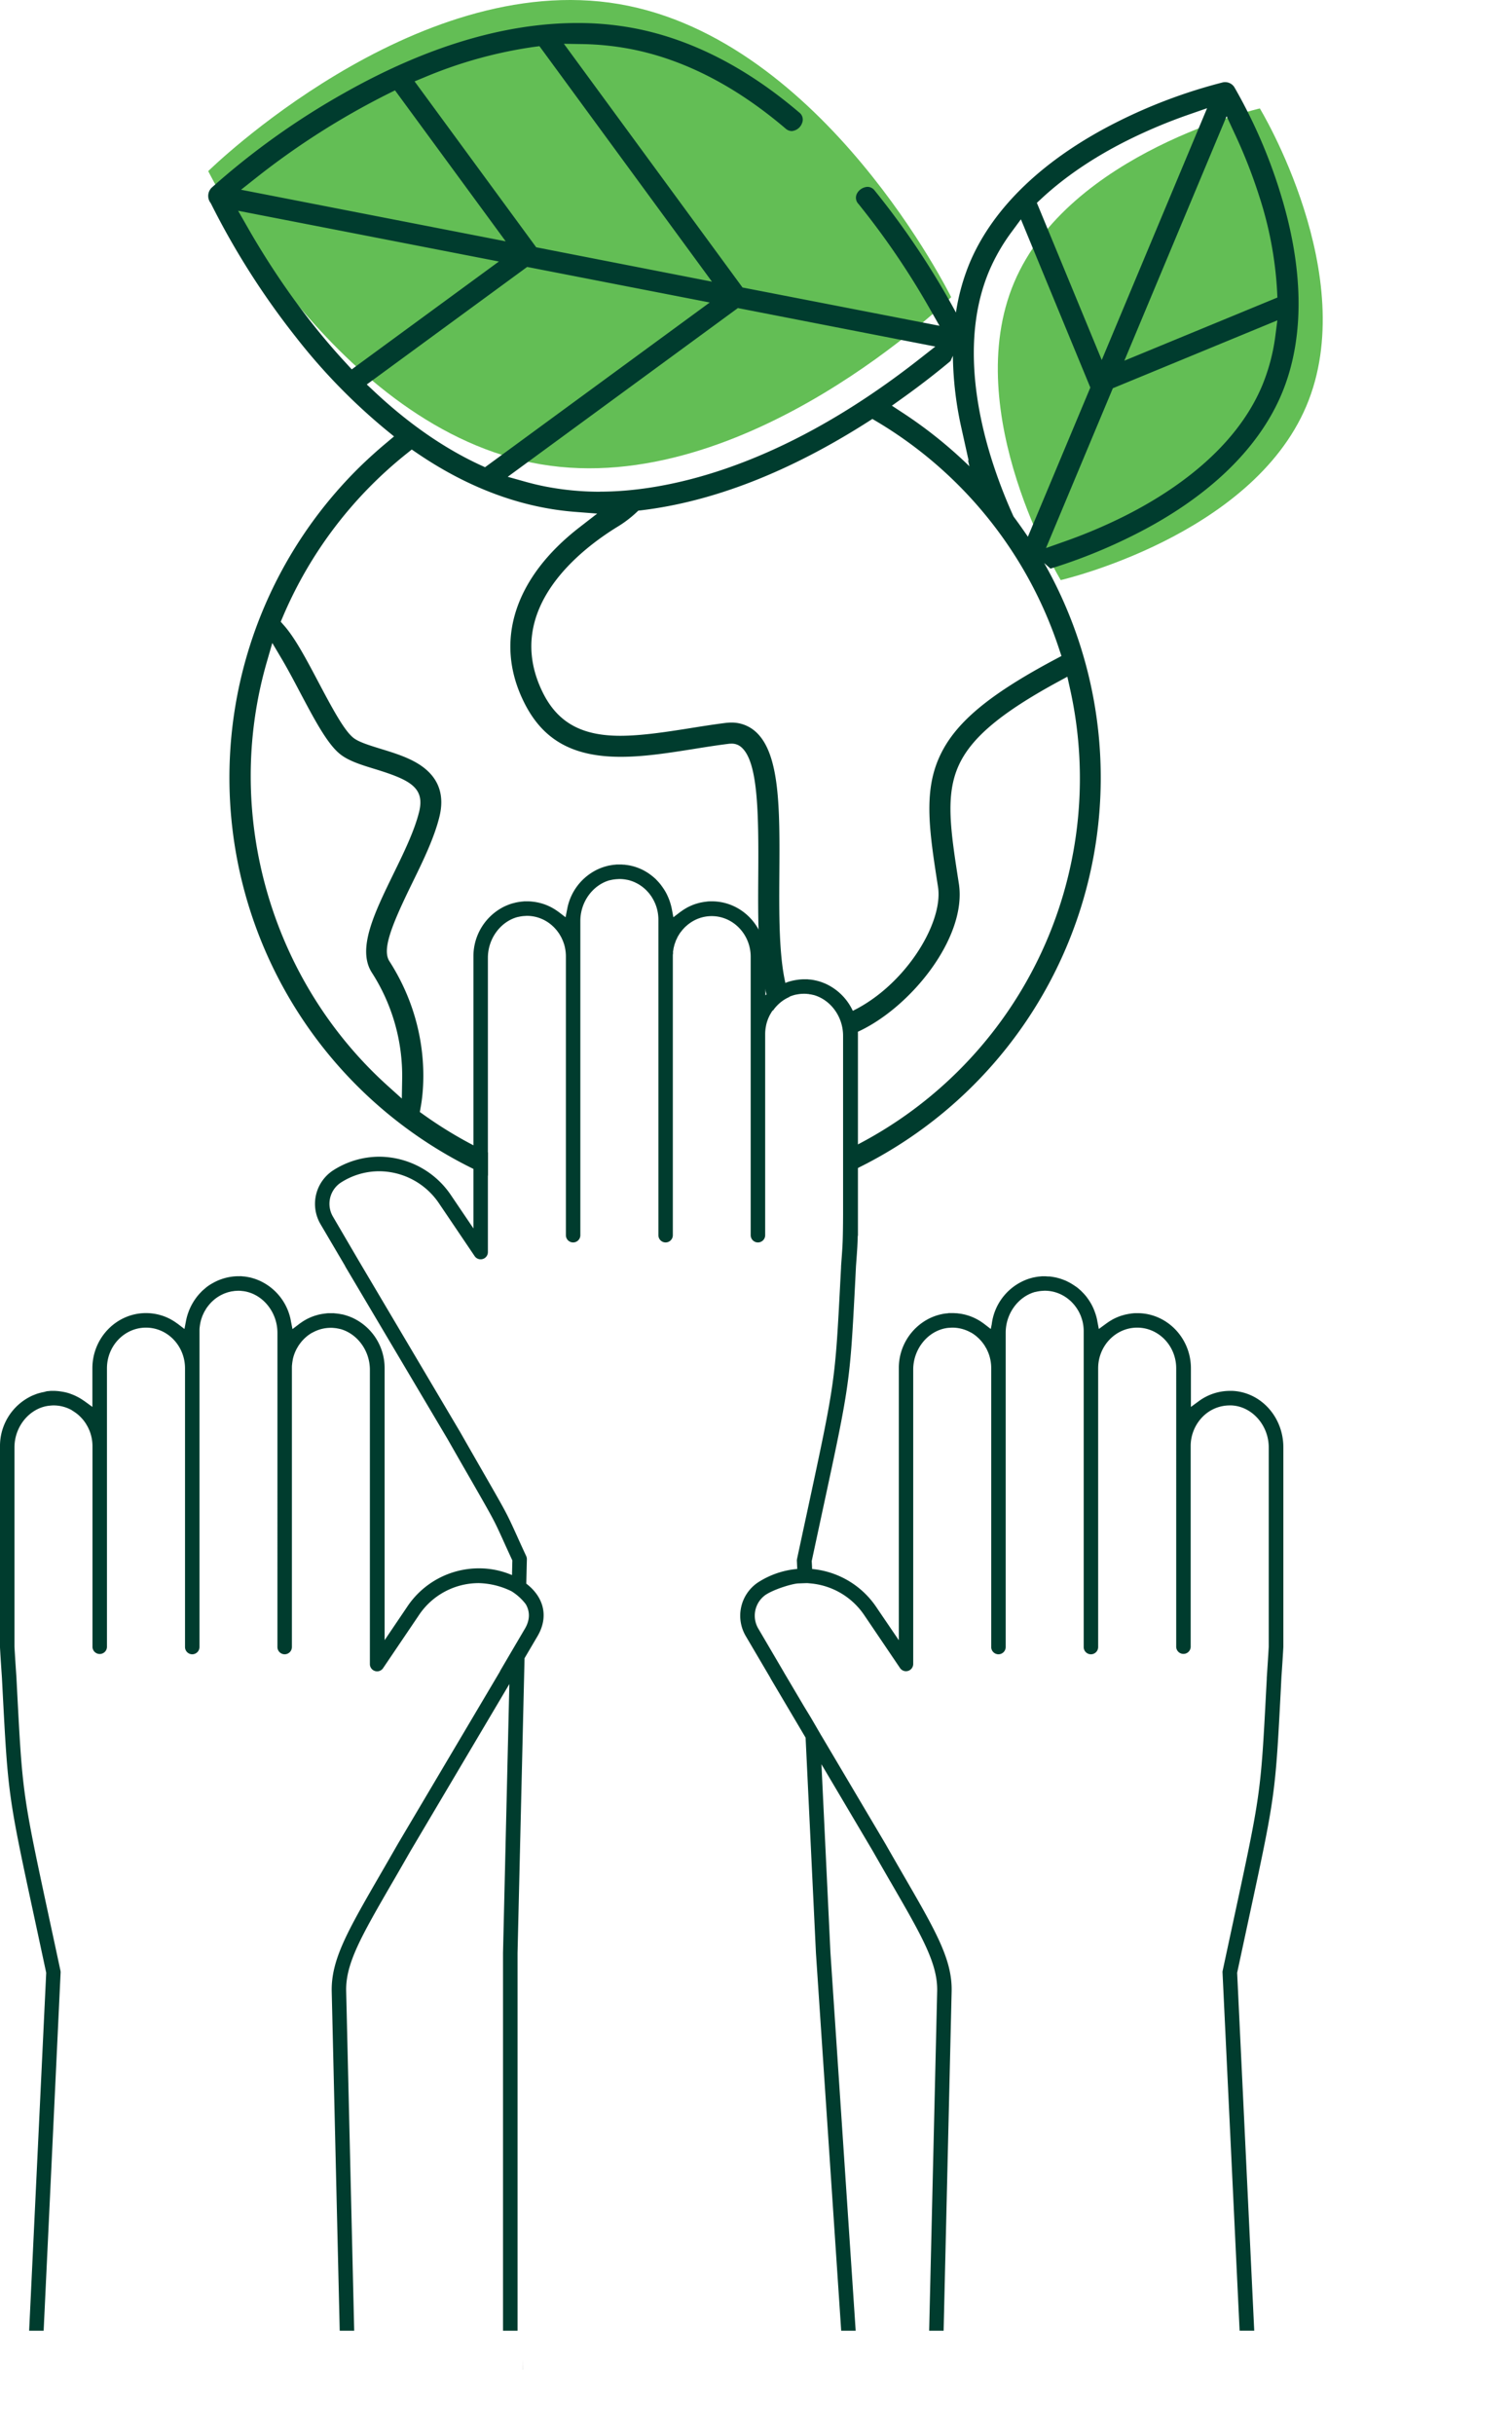 <svg xmlns="http://www.w3.org/2000/svg" viewBox="0 0 648.57 1044"><defs><style>.cls-1{fill:#63be55;}.cls-2{fill:#003c2e;}.cls-3{fill:#1d1d1d;}</style></defs><title>Element 6</title><g id="Ebene_2" data-name="Ebene 2"><g id="Ebene_1-2" data-name="Ebene 1"><path class="cls-1" d="M231.91,199.13C143.91,184.19,89.32,73.39,89.32,73.39S177.41-13.2,265.41,1.73,408,127.46,408,127.46s-88.08,86.59-176.08,71.67"/><path class="cls-1" d="M435,121.18c23.61-55.86,105.41-74.67,105.41-74.67S584,118.28,560.36,174.14,455,248.8,455,248.8,411.44,177.05,435,121.18"/><path class="cls-2" d="M482.29,154.7,526.15,49.85l3.55,7.65a222,222,0,0,1,10.49,26.8,159.48,159.48,0,0,1,7.63,40.7l.12,2.61Zm64.81-10.94a84.06,84.06,0,0,1-5.77,21.81c-11.62,27.48-38.54,45.53-59.08,55.83a221.35,221.35,0,0,1-25.66,10.86l-7.91,2.8,28.67-68.54,70.57-29.12ZM440.91,230.2q-3-4.42-6.16-8.69a219.86,219.86,0,0,1-9.27-24.1c-6.94-21.91-12.76-53.79-1.15-81.27A82.2,82.2,0,0,1,434,99.38l3.92-5.32,29.78,72.16Zm5.74-144.95c10-9.31,22.32-17.69,36.76-24.94A223.63,223.63,0,0,1,509.9,49.15l7.88-2.74-45.19,108L444.76,87ZM387.14,177l-4.56-3,4.43-3.17c9.09-6.49,16.19-12.2,20.73-16,.31-.76.67-1.5,1-2.24a149.67,149.67,0,0,0,3.69,31.15l3.09,13.92-.32-.36c.22.91.42,1.8.63,2.69a191.24,191.24,0,0,0-28.7-23M257.42,210.9a121.66,121.66,0,0,1-23.35-2.21c-2.9-.56-5.9-1.28-8.92-2.13l-7.36-2.06,98.72-72.37,84.7,16.51-6.38,5c-63.22,49.8-113.23,57.23-137.41,57.23m-51.36-11.39c-15.49-7.16-30.79-17.76-45.45-31.51l-3.28-3.07,68.79-50.41,78.32,15.25-96.38,70.65ZM148.67,156c-19.53-21-33.91-43.48-42.53-58.6l-4-7L214,112.16l-63.12,46.26ZM109.75,76.35a327.81,327.81,0,0,1,56.89-36.21l2.8-1.39,47.48,64.76L103.4,81.38Zm72.47-43.26a189.9,189.9,0,0,1,47-13l2.18-.28,74,101L230,106.06,177.83,34.9Zm-61,250.14c2.43,4.17,5,9,7.33,13.44,6,11.3,11.58,22,17.06,26.55,3.7,3.1,9.29,4.81,15.21,6.62,14.79,4.56,21.48,7.83,19,18.2-2,8.24-6.66,17.78-11.17,27-8,16.45-15.63,32-9.15,42.1A81.81,81.81,0,0,1,172.5,463l-.14,8.17-6.07-5.47c-50.23-45.29-70.6-116.56-51.9-181.57l2.41-8.36Zm427.5-202a221.86,221.86,0,0,0-19.25-43.84,4.69,4.69,0,0,0-4-2.16,4,4,0,0,0-.93.1A224.46,224.46,0,0,0,479.7,52.05c-31.58,15.78-53.61,36.72-63.7,60.57a91,91,0,0,0-5.95,21.43,339.58,339.58,0,0,0-34.82-52.27,3.9,3.9,0,0,0-3.1-1.64,5.48,5.48,0,0,0-4.6,3,3.82,3.82,0,0,0,.68,4.3A335.1,335.1,0,0,1,399,132.73l4,7L318.5,123.31,241.88,18.78l7.47.12a120.46,120.46,0,0,1,21.47,2.19c22.56,4.42,44.8,15.86,66.09,34a4.18,4.18,0,0,0,2.71,1.13,5.19,5.19,0,0,0,4.44-3.47,3.81,3.81,0,0,0-1.28-4.54c-22.5-19.18-46.13-31.28-70.23-36a129.49,129.49,0,0,0-24.79-2.34c-31.19,0-64.85,10.1-100.07,30A322.94,322.94,0,0,0,90.75,80.53a5,5,0,0,0-.56,6.33l.22.3.17.33a332.29,332.29,0,0,0,36.55,57.36,254.26,254.26,0,0,0,38.4,39.48l3.49,2.85-3.45,2.9c-3.86,3.23-7.55,6.57-11,9.92a186.85,186.85,0,0,0,54.72,304.25V494.3a178.18,178.18,0,0,1-27.29-16l-1.92-1.37.42-2.33c1.36-7.57,4.42-34.45-13.47-62.34-3.17-4.93.77-15.07,9.66-33.25,4.72-9.65,9.6-19.64,11.83-28.84,2.12-8.76-.13-15.79-6.69-20.89-5.12-4-12.16-6.15-18.44-8.08-5.88-1.81-9.89-3.12-12-4.91-3.8-3.18-8.55-11.88-14.86-23.83-5.06-9.58-9.84-18.63-14.57-24.05l-1.54-1.75.91-2.14a178.84,178.84,0,0,1,53.15-70l2.14-1.72,2.28,1.55c21.87,14.9,44.63,23.37,67.65,25.18l9.61.75-7.62,5.91c-27.81,21.55-36.58,48.71-24,74.51,8,16.53,20.92,23.9,41.76,23.9,10.07,0,20.68-1.69,31-3.32,4.95-.8,10.08-1.61,15.07-2.24a9.66,9.66,0,0,1,1.33-.09,6.14,6.14,0,0,1,4.37,1.6c7,6.19,7.37,27.32,7.19,54.35-.16,23.39-.29,45.59,6.25,58.63a16.4,16.4,0,0,1,2.35-2.78,16.58,16.58,0,0,1,4.85-3.21c-4.68-11.67-4.54-33.21-4.41-52.61.19-27.76.35-51.74-10.21-61.14a15.33,15.33,0,0,0-10.44-3.88,21.57,21.57,0,0,0-2.38.15c-5.29.66-10.89,1.56-15.39,2.28-10.71,1.71-21.05,3.24-29.84,3.24-16.73,0-27-5.81-33.35-18.83-17.33-35.64,16.94-61.54,32.48-71a49.28,49.28,0,0,0,7.74-5.9l.89-.83,1.2-.14c30.87-3.69,63.59-16.46,97.27-37.95l1.94-1.24,2,1.18a178.41,178.41,0,0,1,78.1,97.49l1,3-2.77,1.47c-28.65,15.27-43,27.35-49.53,41.7-7,15.29-4.31,32.31-.65,55.87,2.47,15.86-15.13,44.06-39.18,54.35-1.08.47-2.14.87-3.18,1.21a18.88,18.88,0,0,1,1.93,8.32v.52a45.19,45.19,0,0,0,4.82-1.73c23.15-9.92,48.18-40.7,44.55-64.08-3.55-22.82-5.89-37.89-.06-50.71,5.35-11.78,18-22.44,42.25-35.68l4.35-2.36,1.07,4.82a177,177,0,0,1-96.95,198.78v9.95a186.64,186.64,0,0,0,85.93-262.31l2.73,2.4A231.17,231.17,0,0,0,486,229.66c31.6-15.78,53.62-36.72,63.7-60.57s9.75-54.23-1-87.89"/><polygon class="cls-3" points="224.2 1016.39 224.23 1016.39 224.23 1011.93 224.2 1016.39"/><path class="cls-2" d="M0,706.59c.24,4.35.53,8.7.83,13l.24,4.71c2.4,45.84,2.4,45.84,14.07,100,1.37,6.37,4.68,21.81,4.68,21.81L12.5,999.64h6.22L26,846a3,3,0,0,0-.07-.79c-1.77-8.32-3.36-15.67-4.77-22.21C9.64,769.36,9.64,769.36,7.28,724c0,0-.22-4.28-.22-4.37-.3-4.4-.6-8.82-.85-13.36V620.76c0-8.24,5.42-15.41,12.58-17.41l.25-.07c.35-.09.7-.16,1.06-.23l.76-.12c.26,0,.53-.06.8-.08s.85-.07,1.29-.07a16.1,16.1,0,0,1,7.92,2.08L31,605a12.67,12.67,0,0,1,1.16.74l.31.22c.31.22.62.47.93.71l.39.34.74.71.54.57c.2.22.39.45.59.68s.36.47.55.71l.44.63c.21.31.41.64.6,1,.09.15.18.29.27.45.24.44.46.9.65,1.35a1.51,1.51,0,0,0,.09.18,18.14,18.14,0,0,1,1.41,7h0v86.17a3.11,3.11,0,0,0,6.21,0V586.87c0-9.63,7.5-17.45,16.74-17.45s16.74,7.82,16.74,17.45V706.42a3.11,3.11,0,0,0,3.1,3.1h0a3.12,3.12,0,0,0,3.11-3.1V586.87a.43.43,0,0,1,0,0V571c0-.6,0-1.22.09-1.82v0c.06-.59.16-1.18.27-1.76v0c.12-.57.27-1.14.43-1.7a1.67,1.67,0,0,0,.08-.2c.15-.48.33-1,.52-1.44.06-.14.14-.28.2-.43.17-.37.34-.74.53-1.1l.37-.62c.16-.28.32-.55.5-.83s.34-.48.52-.71.31-.42.48-.63l.64-.74c.16-.17.32-.35.49-.52s.51-.49.78-.73l.36-.32c.29-.24.59-.48.9-.7l.4-.29c.3-.2.61-.39.92-.58l.46-.27.92-.46.55-.25c.29-.13.6-.24.9-.34l.64-.23c.28-.09.56-.16.86-.23l.7-.17c.3-.07.6-.1.9-.14l.71-.11c.42,0,.84-.06,1.27-.07l.34,0h0c.4,0,.81,0,1.2.06s.6.06.9.09l.6.1c7.88,1.42,14,9,14,17.79V706.42a3.12,3.12,0,0,0,3.11,3.1,3.11,3.11,0,0,0,3.1-3.1V586.82c0-.59,0-1.18.1-1.77,0,0,0,0,0-.09.06-.56.15-1.13.26-1.69a.2.2,0,0,1,0-.09,15.77,15.77,0,0,1,.42-1.64c0-.09.06-.17.09-.27.15-.46.31-.91.5-1.36l.23-.5c.16-.35.32-.7.5-1s.27-.46.4-.69.3-.5.46-.74.37-.54.57-.8l.42-.54c.22-.28.46-.56.71-.82s.27-.29.4-.43c.29-.29.58-.57.88-.83l.25-.22c.34-.29.7-.57,1.07-.83l.18-.13c.4-.28.82-.54,1.24-.79l.09,0a16,16,0,0,1,7.94-2.09c.44,0,.87,0,1.3.07a7,7,0,0,1,.79.08c.24,0,.47.07.69.11.4.07.8.15,1.19.25l.09,0c7.23,2,12.68,9.2,12.68,17.49v126.2a3.09,3.09,0,0,0,2.21,3,3.32,3.32,0,0,0,.9.14,3.09,3.09,0,0,0,2.56-1.38l15.24-22.54A30.82,30.82,0,0,1,205.48,679a33.58,33.58,0,0,1,13.94,3.49A22.8,22.8,0,0,1,225.5,688c1.88,3.17,1.84,6.74-.24,10.38l-6.47,11-4.1,7-.41.81L170.69,790.8c-2.77,4.84-5.32,9.27-7.68,13.34-14,24.24-21,36.4-20.72,50l3.43,145.5h6.21L148.49,854c-.28-11.86,6.46-23.52,19.89-46.74l.59-1q3.3-5.7,7.08-12.31l42.44-71.67-2.72,115.28V999.64H222v-162l3-126.43,5.57-9.47c4.79-8.15,2.91-16.59-4.82-22.52l.25-10.43a3.25,3.25,0,0,0-.28-1.38c-1.82-3.9-3.12-6.79-4.15-9.08l-.15-.33c-4-8.77-4.14-9.07-13.14-24.76-2.71-4.72-6.23-10.84-10.92-19.07l-43.51-73.5-10.95-18.72A10.89,10.89,0,0,1,146,507.35a30.36,30.36,0,0,1,16.67-5,31.1,31.1,0,0,1,25.7,13.86l.38.57c.38.55,7.19,10.63,7.47,11.05l7.39,10.94a3.1,3.1,0,0,0,2.57,1.35,3.19,3.19,0,0,0,.91-.14,3.08,3.08,0,0,0,2.19-3V410.82c0-8.3,5.45-15.51,12.66-17.49l.09,0c.4-.1.82-.18,1.22-.26l.63-.1q.45-.06.9-.09c.41,0,.82-.07,1.23-.07a16.05,16.05,0,0,1,6.47,1.36l.14.06a14,14,0,0,1,1.28.65l.24.13c.37.22.74.46,1.1.7l.31.22c.32.24.64.49.94.74.13.1.24.21.35.31.28.24.54.49.8.75s.32.33.47.5.45.5.66.76.31.39.45.59l.55.75.47.78.39.67c.18.34.35.69.5,1.05.08.16.16.31.23.48.19.46.35.91.51,1.38l.09.25q.24.81.42,1.65s0,.05,0,.07a17.64,17.64,0,0,1,.27,1.75.06.06,0,0,1,0,0c.06.6.09,1.21.09,1.82V529.78a3.1,3.1,0,0,0,6.2,0V395c0-8.28,5.43-15.48,12.63-17.48l.17,0c.37-.1.74-.18,1.12-.25l.74-.11c.26,0,.51-.06.77-.08.44,0,.87-.07,1.31-.07a16.06,16.06,0,0,1,3.35.35l.08,0a14.66,14.66,0,0,1,1.48.4l.23.08c.43.14.86.31,1.27.48l.29.14c.39.18.77.37,1.13.57a2.91,2.91,0,0,1,.35.2,11.35,11.35,0,0,1,1,.64l.39.27c.3.22.59.45.88.69l.4.34c.26.23.5.47.75.71l.52.56a8.27,8.27,0,0,1,.61.7,7.32,7.32,0,0,1,.52.69c.16.21.32.42.47.64s.39.63.57.94.21.33.29.5c.23.42.44.86.63,1.3a1.63,1.63,0,0,1,.11.23,18.05,18.05,0,0,1,1.42,7v15.86h0V529.78a3.1,3.1,0,0,0,3.1,3.1h0a3.1,3.1,0,0,0,3.09-3.1V410.14c0-.37,0-.73.07-1.09s0-.47,0-.71.1-.7.16-1a6.73,6.73,0,0,1,.1-.67,7.85,7.85,0,0,1,.26-1c0-.22.09-.45.16-.66s.24-.68.36-1,.13-.39.2-.58c.16-.37.34-.72.51-1.07l.2-.45c.2-.37.43-.74.66-1.1l.18-.32c.24-.36.5-.7.76-1l.21-.29c.3-.38.62-.74.94-1.08l.14-.16c.34-.36.71-.69,1.09-1l.09-.09a16.85,16.85,0,0,1,2.31-1.66l0,0a16.07,16.07,0,0,1,8.26-2.29c9.23,0,16.74,7.83,16.74,17.46V529.78a3.1,3.1,0,0,0,3.1,3.1h0a3.1,3.1,0,0,0,3.11-3.1V443.56a17.68,17.68,0,0,1,.09-1.78v0a17.39,17.39,0,0,1,.27-1.76.19.19,0,0,1,0-.07,16,16,0,0,1,.42-1.65,2.67,2.67,0,0,1,.09-.26c.15-.46.31-.92.5-1.37.07-.17.16-.33.23-.5.16-.35.32-.7.5-1s.27-.46.4-.69.3-.51.46-.74.37-.54.56-.8.28-.37.42-.54.47-.55.71-.81l.42-.45c.28-.28.56-.55.85-.81l.28-.24c.33-.28.68-.54,1-.79l.23-.18c.37-.25.76-.5,1.15-.72l.21-.13c.41-.22.82-.44,1.24-.63l.21-.09c.44-.19.89-.36,1.34-.51l.18-.06a14.29,14.29,0,0,1,1.46-.4l.11,0a15.55,15.55,0,0,1,3.35-.35c.44,0,.86,0,1.28.06s.55,0,.83.09.45.07.66.1c.41.08.81.16,1.2.26l.09,0c7.23,2,12.68,9.19,12.68,17.5v76.73c-.06,10.91-.2,12.9-.58,18.14l-.29,4v.44l-.29,5.5c-2.27,43.6-2.27,43.6-14,98.23-1.37,6.34-2.89,13.42-4.6,21.39a3.05,3.05,0,0,0-.06.8l.16,3.45A36.88,36.88,0,0,0,325,678.79a17.2,17.2,0,0,0-5.11,22.91l10.52,17.88.05.13a3.13,3.13,0,0,0,.19.36l14.91,25.21L350,837.74l10.83,161.9h6.21L356.21,837.38l-3.85-80.69,22,37.18c2.71,4.75,5.22,9.09,7.53,13.1l.17.28C395.51,830.49,402.25,842.16,402,854l-3.44,145.65h6.2l3.44-145.5c.33-13.59-6.7-25.75-20.74-50-2.35-4.07-4.9-8.49-7.68-13.37l-27.34-46.18a6.08,6.08,0,0,1-.39-.64s-3.54-6.12-4.28-7.36c-.6-1-2.77-4.55-2.77-4.55l-8.73-14.77-.15-.28-10.81-18.43A10.92,10.92,0,0,1,328.44,684c3.71-2.43,11.33-4.75,14-4.87,0,0,3.28-.13,3.68-.13s2.55.23,2.55.23a31.12,31.12,0,0,1,22.07,13.54c.06.07,15.31,22.63,15.31,22.63a3.09,3.09,0,0,0,2.57,1.38,3.59,3.59,0,0,0,.91-.14,3.1,3.1,0,0,0,2.19-3V587.44c0-8.26,5.41-15.44,12.58-17.45l.27-.08c.34-.09.69-.16,1-.22s.53-.1.8-.13.49-.06.74-.07c.44,0,.88-.07,1.32-.07a16.2,16.2,0,0,1,8,2.09l.07,0c.42.25.84.51,1.24.79l.22.16c.34.25.69.51,1,.79l.31.28c.28.24.55.5.81.76s.32.34.48.51.44.49.64.74a7.73,7.73,0,0,1,.49.64c.18.23.34.45.51.7s.36.57.52.87.23.36.34.56a13.17,13.17,0,0,1,.57,1.2,2.11,2.11,0,0,1,.16.34,16.5,16.5,0,0,1,.58,1.58s0,0,0,0a18.06,18.06,0,0,1,.81,5.35V706.42a3.11,3.11,0,0,0,3.1,3.1h0a3.11,3.11,0,0,0,3.11-3.1V586.87a.43.43,0,0,1,0,0V571.6c0-8.29,5.44-15.5,12.63-17.49l.16,0a11.4,11.4,0,0,1,1.16-.25l.67-.11.87-.09c.42,0,.83-.07,1.26-.07a16,16,0,0,1,7.9,2.09,1.62,1.62,0,0,1,.18.1c.38.22.76.46,1.12.71l.35.25c.3.22.59.45.88.7a4.82,4.82,0,0,1,.43.36,9.08,9.08,0,0,1,.71.68c.19.19.38.38.55.58l.6.68c.18.23.35.45.51.68s.34.44.49.68.36.56.53.85.24.39.34.59c.2.37.38.74.55,1.13.06.14.13.27.19.41.2.47.37,1,.52,1.44a1.59,1.59,0,0,1,.07.2,16.12,16.12,0,0,1,.44,1.69v0c.11.58.2,1.17.26,1.75a.08.08,0,0,1,0,0c.06.6.09,1.22.09,1.82V706.42a3.1,3.1,0,0,0,6.2,0V586.87c0-9.63,7.51-17.45,16.74-17.45s16.74,7.82,16.74,17.45V706.42a3.11,3.11,0,0,0,6.21,0V620.24a17.87,17.87,0,0,1,5.45-12.9,16.28,16.28,0,0,1,11.25-4.56l.84,0c8.78.43,15.94,8.51,15.94,18v85.57c-.25,4.43-.55,8.86-.84,13.28v.45l-.21,3.91c-2.37,45.33-2.37,45.33-13.93,99l-4.78,22.25a2.87,2.87,0,0,0-.06.78l7.33,153.6H538l-7.33-153.49s3.32-15.45,4.69-21.84c11.67-54.14,11.67-54.14,14.06-100l.23-4.7c.3-4.35.59-8.7.84-13.23v-85.6c0-13-9.59-23.62-21.81-24.21l-1,0a22.51,22.51,0,0,0-13.3,4.29l-3.54,2.59V586.86c0-13-10.29-23.65-22.95-23.65-.72,0-1.45,0-2.18.11-.16,0-.33,0-.5.06-.56.07-1.11.16-1.66.27l-.51.1c-.58.13-1.17.29-1.75.47l-.29.08a23.32,23.32,0,0,0-3.88,1.68l-.55.34c-.38.22-.78.46-1.15.72s-.48.34-.73.51l-.4.29L471.34,570l-.68-3.55s0-.07,0-.09a23.31,23.31,0,0,0-.88-3.23c-.07-.19-.13-.37-.2-.55a22.62,22.62,0,0,0-1.36-3.06c-.05-.1-.11-.18-.16-.28a24,24,0,0,0-1.61-2.49c-.15-.21-.29-.42-.45-.62a23.83,23.83,0,0,0-2-2.19c-.12-.1-.2-.24-.33-.35s-.53-.46-.79-.69l-.32-.28c-.44-.37-.9-.72-1.36-1-.15-.1-.3-.22-.46-.32q-.63-.42-1.29-.81c-.22-.13-.44-.27-.68-.39s-.72-.37-1.08-.55-.66-.31-1-.45l-.82-.31c-.44-.15-.88-.32-1.33-.45-.17-.06-.36-.1-.54-.15-.53-.15-1.08-.29-1.63-.39-.1,0-.22,0-.32-.06-.62-.1-1.23-.2-1.85-.26l-.41,0c-.56,0-1.11-.09-1.67-.09H448l-1,0-.81.08-.69.06c-.5.06-1,.15-1.49.24l-.68.13c-.43.09-.84.21-1.26.33a20.42,20.42,0,0,0-3,1.1A23.58,23.58,0,0,0,425.4,568l-.41,2-2.84-2.19-.85-.61h0a22.61,22.61,0,0,0-5.9-2.94l-.38-.11c-.51-.16-1-.3-1.56-.42l-.79-.16c-.41-.08-.83-.14-1.25-.19l-.9-.12c-.56,0-1.12-.07-1.68-.08l-.35,0h-.1c-.34,0-.69,0-1,0s-.49,0-.74.07-.62.05-.91.09c-.45.05-.88.12-1.32.2l-1,.21-1.08.29c-.41.12-.8.24-1.19.38s-.48.17-.72.27c-.52.2-1,.41-1.52.65l-.23.11a23.72,23.72,0,0,0-13.13,21.36V703.5l-8-11.77c-1.14-1.68-1.47-2.17-1.45-2.17h0l-.08-.08-.08-.13a37.36,37.36,0,0,0-27.58-16.41l-.17-3.42,4.51-21c11.87-55.11,11.87-55.11,14.16-99.2l.31-6.27.26-3.53c.24-3.38.4-5.45.49-9.25a3.56,3.56,0,0,0,.09-.49V522c0-6.7,0-16.89,0-33.78l0-44v-.59a23.74,23.74,0,0,0-13-21.28l-.46-.23c-.42-.21-.86-.38-1.3-.56l-.92-.35-1-.32c-.41-.11-.82-.23-1.24-.32l-.88-.19c-.46-.09-.91-.16-1.37-.22l-.92-.08c-.24,0-.47-.07-.71-.07l-1,0h-.16a21.92,21.92,0,0,0-3.25.26l-.39.06a23.3,23.3,0,0,0-3.25.77h0a23.43,23.43,0,0,0-2.79,1.16l-.82.4a23.25,23.25,0,0,0-2.43,1.49l-.25.15-3.54,2.58V410.24c0-13.05-10.3-23.66-23-23.66-.72,0-1.43,0-2.14.11l-.61.07c-.51.07-1,.15-1.55.25l-.59.12c-.55.12-1.09.27-1.64.44l-.38.11a23.34,23.34,0,0,0-3.85,1.67l-.57.34c-.39.23-.77.47-1.16.73l-.68.48c-.15.11-.3.19-.44.31l-2.88,2.2-.67-3.56s0,0,0,0a24.21,24.21,0,0,0-.92-3.39l-.13-.37a26.22,26.22,0,0,0-1.43-3.2.41.41,0,0,1-.05-.09,25.57,25.57,0,0,0-1.75-2.71l-.35-.49a24.35,24.35,0,0,0-2-2.27c-.1-.09-.18-.21-.29-.32s-.5-.43-.75-.66-.25-.21-.37-.32c-.49-.4-1-.78-1.48-1.14l-.22-.16c-.58-.4-1.19-.77-1.79-1.12h0a21.28,21.28,0,0,0-4-1.75l-.13-.05c-.6-.19-1.21-.35-1.83-.49l-.43-.1c-.5-.1-1-.17-1.52-.24-.25,0-.51-.09-.78-.11-.49,0-1-.06-1.48-.08-.24,0-.49,0-.74,0h-.07c-.35,0-.7,0-1,0s-.55.05-.82.08-.45,0-.67.06c-.52.06-1,.14-1.52.24-.22,0-.44.07-.65.12-.47.1-.92.23-1.38.36a22.39,22.39,0,0,0-3,1.1,23.51,23.51,0,0,0-13.32,17.14s0,0,0,0l-.28,1.4-.42,2.13-2.85-2.19c-.25-.19-.51-.36-.76-.54l-.19-.13a22.65,22.65,0,0,0-5.85-2.9c-.09,0-.19-.05-.28-.09-.56-.16-1.12-.31-1.69-.44a6.42,6.42,0,0,0-.66-.13c-.46-.1-.93-.17-1.39-.23l-.78-.09c-.58-.06-1.16-.09-1.74-.1h-1.46c-.21,0-.42.06-.64.07s-.72.06-1.09.11-.77.11-1.15.18-.76.14-1.13.24-.64.16-1,.25-.88.26-1.3.41q-.32.11-.63.24c-.54.21-1.07.43-1.6.68l-.16.08a23.74,23.74,0,0,0-13.17,21.38V526.87l-9.56-14.14a37.27,37.27,0,0,0-30.8-16.62,36.67,36.67,0,0,0-20.11,6.05,17.18,17.18,0,0,0-5.11,22.91l10.42,17.71.14.29a3.39,3.39,0,0,0,.2.38L192,617.25c4.67,8.19,8.19,14.32,10.89,19,9,15.73,9,15.73,12.87,24.23l.36.8c.9,2,2,4.41,3.44,7.53l.21.47-.15,6.27a35.79,35.79,0,0,0-14.15-2.89,36.94,36.94,0,0,0-30.92,16.65l-9.57,14.16V586.87a23.72,23.72,0,0,0-13.11-21.34l-.26-.13c-.49-.24-1-.45-1.5-.65-.24-.1-.48-.18-.73-.27s-.79-.26-1.2-.39l-1-.28L146,563.6c-.41-.08-.81-.14-1.22-.19s-.69-.08-1-.1-.44-.07-.66-.07-.68,0-1,0H142c-.25,0-.5,0-.75,0-.41,0-.81,0-1.21.06s-.74.08-1.1.14-.67.09-1,.15l-1,.2c-.42.1-.83.21-1.25.34-.22.07-.45.12-.68.2a21.87,21.87,0,0,0-3.91,1.71l-.12.07c-.58.33-1.14.68-1.68,1.06l-.27.19a7.08,7.08,0,0,0-.71.51l-2.86,2.18-.43-2.18-.27-1.34a.44.44,0,0,1,0-.1,23.52,23.52,0,0,0-13.5-17.18,22,22,0,0,0-3-1.08c-.36-.11-.73-.21-1.1-.29l-.81-.15c-.44-.09-.89-.16-1.34-.22l-.84-.07c-.23,0-.46-.06-.7-.07s-.64,0-1,0h-.18a22.22,22.22,0,0,0-6.08.87l-.29.08c-.52.16-1,.34-1.56.53l-.57.22c-.42.18-.83.37-1.24.57s-.55.26-.81.41-.65.36-1,.56-.66.4-1,.62-.5.35-.75.53-.71.53-1,.82a8.14,8.14,0,0,0-.63.54c-.21.17-.42.34-.61.52s-.16.19-.25.27a25,25,0,0,0-2.11,2.37l-.25.35a24.07,24.07,0,0,0-3.31,6.14c0,.09-.06.18-.1.27a24.7,24.7,0,0,0-.94,3.45h0L79.12,570l-2.87-2.2-.45-.31-.68-.48c-.37-.25-.77-.5-1.16-.73l-.58-.34a22,22,0,0,0-3.82-1.66l-.46-.14c-.52-.15-1-.29-1.55-.41l-.67-.14c-.48-.09-1-.17-1.44-.23l-.7-.08c-.63-.06-1.26-.09-1.9-.1h-.21c-12.65,0-23,10.61-23,23.66v16.58l-3.54-2.58c-.08,0-.17-.09-.25-.15a22.66,22.66,0,0,0-2.4-1.47c-.29-.16-.61-.31-.91-.46a20.9,20.9,0,0,0-2.25-.93c-.2-.07-.38-.16-.58-.22a21.28,21.28,0,0,0-2.86-.69l-.84-.13a22.48,22.48,0,0,0-3.1-.25l-1.12,0-.64.07-1.09.1L19,597l-1.13.23-1,.26c-.44.12-.87.25-1.3.41-.21.07-.41.16-.62.24-.55.21-1.09.43-1.62.69l-.14.07A23.71,23.71,0,0,0,0,620.24v86.18s0,0,0,0Z"/><polygon class="cls-3" points="648.55 1044 648.58 1044 648.58 1039.54 648.55 1044"/></g></g></svg>